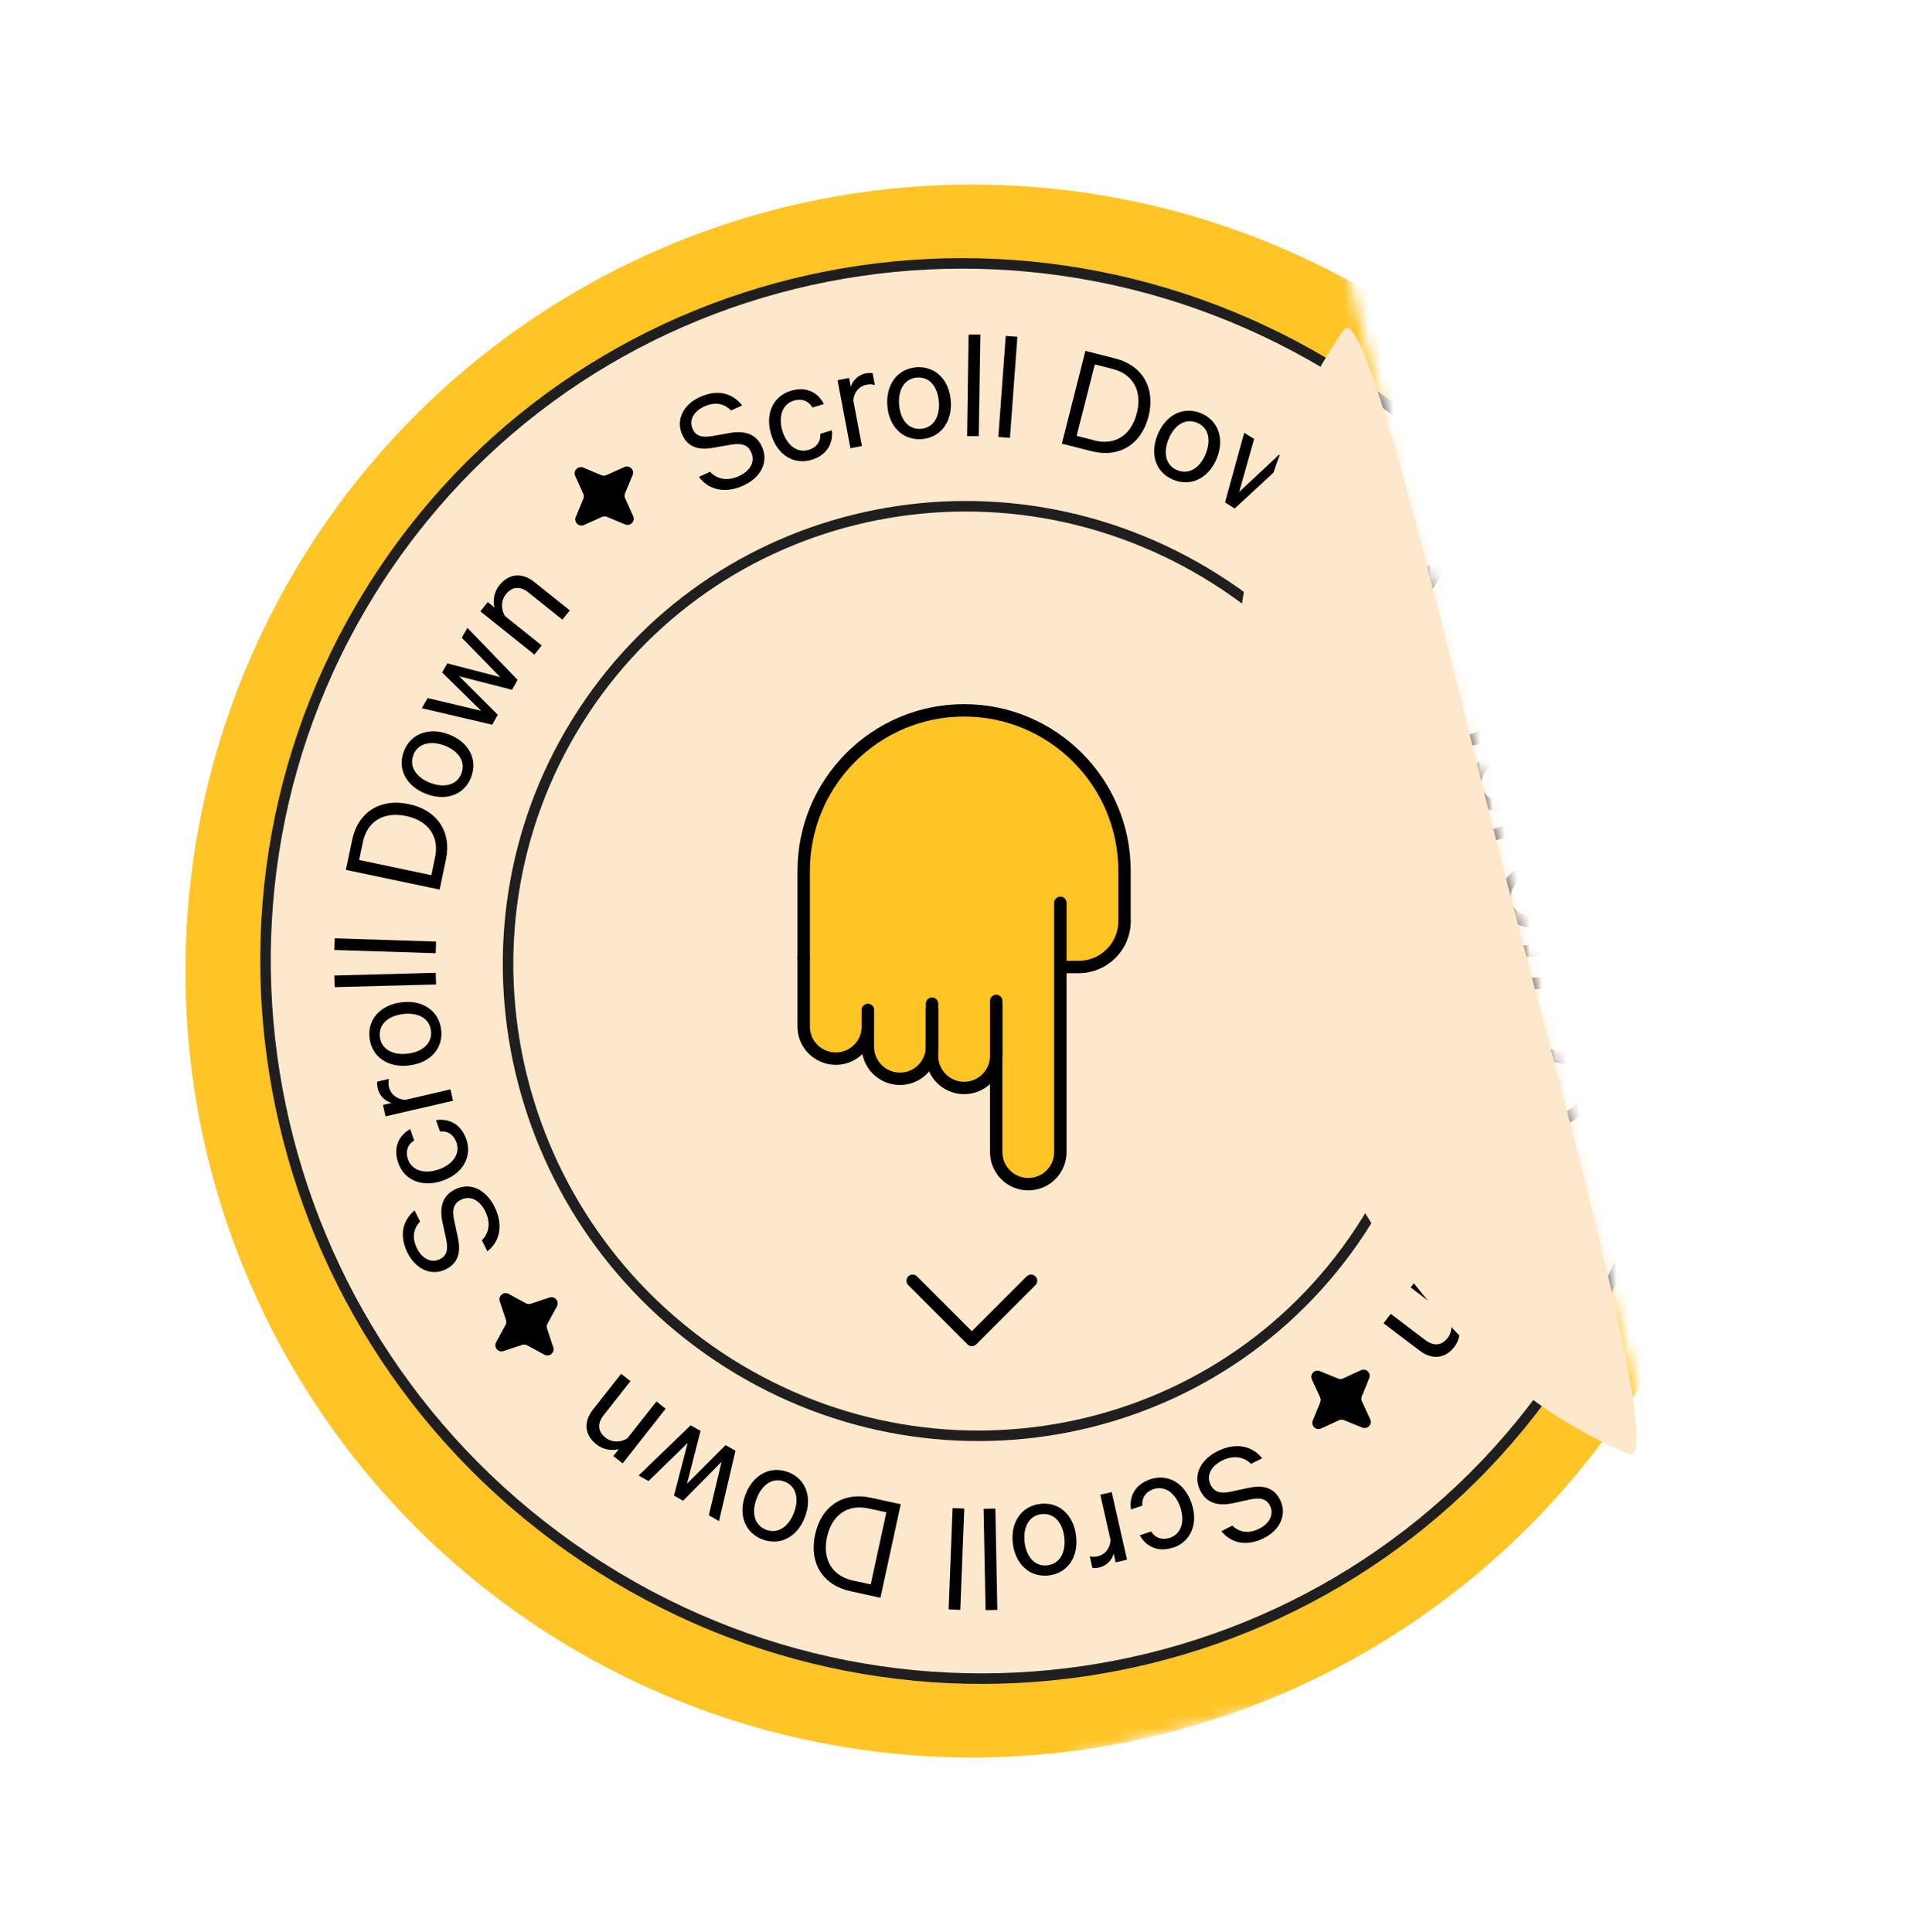 <?xml version="1.0" encoding="UTF-8"?> <svg xmlns="http://www.w3.org/2000/svg" width="155" height="156" viewBox="0 0 155 156" fill="none"><mask id="mask0_3803_15535" style="mask-type:alpha" maskUnits="userSpaceOnUse" x="-6" y="3" width="143" height="155"><rect x="-5.764" y="32.209" width="113.473" height="129.232" transform="rotate(-14.47 -5.764 32.209)" fill="#D9D9D9"></rect></mask><g mask="url(#mask0_3803_15535)"><circle cx="78.468" cy="78.402" r="63.5" fill="#FFC425"></circle><path d="M47.288 125.783C73.658 143.413 108.998 136.483 126.218 110.323C143.438 84.153 136.018 48.653 109.648 31.023C83.268 13.393 47.938 20.313 30.718 46.483C13.498 72.653 20.918 108.153 47.288 125.783Z" fill="#FEE8CB" stroke="#1F1F1F" stroke-width="0.85" stroke-miterlimit="10"></path><path d="M57.994 109.522C75.314 121.102 98.514 116.552 109.824 99.362C121.134 82.172 116.264 58.862 98.944 47.282C81.624 35.702 58.414 40.252 47.114 57.442C35.804 74.622 40.674 97.942 57.994 109.522Z" fill="#FEE8CB" stroke="#1F1F1F" stroke-width="0.85" stroke-miterlimit="10"></path></g><path d="M73.679 103.411L78.457 108.189L83.236 103.411" stroke="black" stroke-linecap="round" stroke-linejoin="round"></path><path d="M64.881 83.023V70.8C64.881 66.319 67.448 57.356 77.714 57.356C87.981 57.356 90.548 66.319 90.548 70.8V74.467C90.548 77.889 87.288 78.337 85.659 78.134V93.411C85.659 94.226 85.17 95.856 83.214 95.856C81.259 95.856 80.362 94.226 80.159 93.411V86.078C80.159 86.689 79.67 87.912 77.714 87.912C75.759 87.912 75.27 85.874 75.27 84.856C75.27 85.671 74.781 87.3 72.826 87.3C70.87 87.3 69.974 84.856 69.77 83.634C69.77 84.245 69.281 85.467 67.326 85.467C65.37 85.467 64.881 83.837 64.881 83.023Z" fill="#FFC425"></path><path d="M90.782 74.377L90.782 70.324C90.782 63.162 84.984 57.356 77.832 57.356C70.679 57.356 64.881 63.162 64.881 70.324L64.881 77.337" stroke="black" stroke-linecap="round"></path><path d="M90.782 74.377C90.782 76.421 89.126 78.077 87.082 78.077L85.659 78.077" stroke="black" stroke-linecap="round"></path><path d="M80.422 80.813L80.422 93.024C80.422 94.455 81.581 95.614 83.012 95.614V95.614C84.442 95.614 85.602 94.455 85.602 93.024L85.602 72.897" stroke="black" stroke-linecap="round"></path><path d="M75.242 81.037L75.242 85.254C75.242 86.684 76.401 87.844 77.832 87.844V87.844C79.262 87.844 80.422 86.684 80.422 85.254L80.422 81.037" stroke="black" stroke-linecap="round"></path><path d="M70.061 81.553L70.061 84.514C70.061 85.944 71.221 87.104 72.651 87.104V87.104C74.082 87.104 75.242 85.944 75.242 84.514L75.242 81.553" stroke="black" stroke-linecap="round"></path><path d="M64.881 77.337L64.881 82.887C64.881 84.318 66.04 85.478 67.471 85.478V85.478C68.901 85.478 70.061 84.318 70.061 82.887L70.061 81.553" stroke="black" stroke-linecap="round"></path><mask id="mask1_3803_15535" style="mask-type:alpha" maskUnits="userSpaceOnUse" x="-6" y="3" width="143" height="155"><rect x="-5.764" y="32.209" width="113.473" height="129.232" transform="rotate(-14.47 -5.764 32.209)" fill="#D9D9D9"></rect></mask><g mask="url(#mask1_3803_15535)"><path d="M57.325 38.094C57.945 38.754 58.785 38.834 59.645 38.444C60.565 38.024 60.995 37.284 60.635 36.504C60.385 35.954 59.915 35.744 59.005 35.904L57.595 36.154C56.505 36.354 55.575 36.184 55.085 35.114C54.535 33.924 55.155 32.674 56.485 32.064C57.935 31.394 59.135 31.744 59.915 32.734L59.015 33.144C58.505 32.614 57.775 32.394 56.845 32.824C56.015 33.204 55.595 33.924 55.925 34.644C56.195 35.244 56.715 35.344 57.545 35.204L58.885 34.964C60.135 34.734 61.045 35.054 61.505 36.054C62.085 37.324 61.405 38.564 60.015 39.204C58.615 39.844 57.255 39.624 56.425 38.504L57.345 38.084L57.325 38.094Z" fill="black"></path><path d="M63.843 31.554C65.053 31.184 66.023 31.654 66.513 32.624L65.583 32.904C65.283 32.364 64.723 32.154 64.083 32.344C63.163 32.624 62.813 33.624 63.163 34.794C63.523 35.964 64.373 36.604 65.283 36.324C65.923 36.134 66.273 35.644 66.223 35.024L67.153 34.744C67.283 35.824 66.733 36.754 65.533 37.124C64.093 37.564 62.753 36.744 62.253 35.074C61.753 33.404 62.413 31.984 63.843 31.554Z" fill="black"></path><path d="M70.613 31.084C70.443 31.014 70.203 31.004 69.963 31.054C69.383 31.164 68.943 31.644 68.883 32.324L69.583 36.014L68.653 36.194L67.613 30.694L68.543 30.514L68.683 31.234C68.833 30.714 69.283 30.264 69.893 30.144C70.123 30.104 70.333 30.104 70.443 30.134L70.623 31.084H70.613Z" fill="black"></path><path d="M74.425 35.454C72.895 35.574 71.765 34.464 71.635 32.764C71.505 31.064 72.435 29.784 73.965 29.654C75.485 29.534 76.625 30.644 76.755 32.344C76.895 34.054 75.945 35.324 74.425 35.454ZM74.025 30.484C73.025 30.564 72.485 31.464 72.585 32.684C72.685 33.904 73.355 34.704 74.355 34.624C75.355 34.544 75.895 33.644 75.795 32.424C75.695 31.204 75.025 30.404 74.025 30.484Z" fill="black"></path><path d="M79.014 35.214H78.074L78.194 27.014L79.144 27.014L79.014 35.214Z" fill="black"></path><path d="M81.533 35.354L80.593 35.284L81.193 27.124L82.133 27.194L81.533 35.354Z" fill="black"></path><path d="M87.634 28.334L90.034 28.944C92.234 29.504 93.294 31.334 92.724 33.614C92.144 35.894 90.334 36.994 88.134 36.434L85.724 35.824L87.624 28.334H87.634ZM88.344 35.564C90.044 35.994 91.324 35.124 91.774 33.364C92.224 31.604 91.504 30.214 89.814 29.784L88.384 29.424L86.914 35.194L88.344 35.554V35.564Z" fill="black"></path><path d="M94.704 38.734C93.284 38.134 92.803 36.634 93.474 35.054C94.144 33.474 95.553 32.774 96.974 33.374C98.374 33.964 98.874 35.474 98.213 37.054C97.543 38.634 96.114 39.324 94.713 38.734H94.704ZM96.644 34.134C95.713 33.744 94.823 34.294 94.353 35.424C93.883 36.554 94.103 37.574 95.034 37.964C95.963 38.354 96.853 37.804 97.323 36.674C97.793 35.544 97.573 34.524 96.644 34.134Z" fill="black"></path><path d="M102.704 41.374L106.014 38.404L106.794 38.894L102.434 42.774L101.654 42.284L102.914 38.064L99.674 41.054L98.894 40.564L100.444 34.944L101.244 35.444L100.034 39.724L103.264 36.704L103.984 37.154L102.704 41.384V41.374Z" fill="black"></path><path d="M108.033 39.894L108.753 40.504L108.293 41.044C108.833 40.924 109.533 41.024 110.083 41.484C111.053 42.304 111.053 43.374 110.273 44.314L107.903 47.114L107.173 46.494L109.443 43.804C109.943 43.204 110.003 42.544 109.353 41.994C108.853 41.574 108.133 41.544 107.593 41.874L105.143 44.774L104.423 44.164L108.033 39.894Z" fill="black"></path><path d="M117.444 55.874C116.824 56.534 116.794 57.374 117.234 58.214C117.704 59.104 118.474 59.494 119.224 59.094C119.754 58.814 119.944 58.324 119.724 57.434L119.394 56.044C119.134 54.974 119.244 54.024 120.274 53.474C121.434 52.854 122.714 53.394 123.404 54.684C124.154 56.094 123.884 57.314 122.944 58.144L122.474 57.264C122.974 56.724 123.144 55.974 122.664 55.074C122.234 54.264 121.484 53.894 120.784 54.264C120.204 54.574 120.134 55.094 120.324 55.914L120.644 57.244C120.944 58.484 120.684 59.404 119.724 59.924C118.494 60.584 117.214 59.984 116.484 58.624C115.754 57.274 115.894 55.894 116.964 55.004L117.434 55.894L117.444 55.874Z" fill="black"></path><path d="M124.355 61.944C124.795 63.124 124.395 64.124 123.455 64.674L123.115 63.764C123.635 63.434 123.815 62.854 123.575 62.234C123.245 61.334 122.215 61.054 121.075 61.474C119.935 61.904 119.355 62.794 119.685 63.694C119.915 64.314 120.435 64.644 121.035 64.544L121.375 65.454C120.305 65.654 119.345 65.164 118.905 63.984C118.375 62.584 119.105 61.194 120.735 60.574C122.365 59.964 123.825 60.534 124.355 61.934V61.944Z" fill="black"></path><path d="M125.264 68.664C125.324 68.494 125.314 68.244 125.254 68.014C125.104 67.444 124.594 67.044 123.914 67.024L120.284 67.964L120.044 67.044L125.454 65.644L125.694 66.554L124.984 66.734C125.504 66.844 125.994 67.264 126.144 67.864C126.204 68.094 126.214 68.304 126.194 68.414L125.254 68.654L125.264 68.664Z" fill="black"></path><path d="M121.164 72.764C120.934 71.244 121.964 70.044 123.664 69.794C125.354 69.544 126.694 70.384 126.914 71.904C127.144 73.414 126.114 74.624 124.414 74.874C122.724 75.124 121.384 74.274 121.154 72.764H121.164ZM126.094 72.024C125.944 71.024 125.004 70.554 123.804 70.734C122.594 70.914 121.844 71.644 121.984 72.634C122.134 73.634 123.074 74.104 124.274 73.924C125.484 73.744 126.244 73.024 126.094 72.024Z" fill="black"></path><path d="M121.714 77.344L121.664 76.404L129.844 75.964L129.894 76.904L121.714 77.344Z" fill="black"></path><path d="M121.753 79.854V78.914L129.943 78.954V79.894L121.753 79.854Z" fill="black"></path><path d="M129.183 85.434L128.733 87.874C128.323 90.104 126.573 91.294 124.253 90.874C121.933 90.454 120.713 88.714 121.123 86.484L121.573 84.044L129.183 85.434ZM122.013 86.634C121.693 88.354 122.653 89.584 124.433 89.904C126.223 90.234 127.553 89.424 127.873 87.704L128.143 86.254L122.283 85.184L122.023 86.634H122.013Z" fill="black"></path><path d="M119.274 93.214C119.784 91.764 121.254 91.184 122.864 91.744C124.484 92.304 125.274 93.674 124.764 95.124C124.264 96.564 122.784 97.154 121.174 96.594C119.554 96.024 118.774 94.644 119.274 93.204V93.214ZM123.984 94.864C124.314 93.914 123.704 93.064 122.554 92.654C121.404 92.254 120.394 92.544 120.064 93.494C119.734 94.444 120.344 95.294 121.494 95.704C122.644 96.104 123.654 95.824 123.984 94.864Z" fill="black"></path><path d="M117.114 101.374L120.294 104.484L119.864 105.294L115.714 101.194L116.144 100.384L120.434 101.364L117.244 98.324L117.674 97.514L123.384 98.704L122.934 99.534L118.584 98.604L121.804 101.634L121.404 102.374L117.094 101.364L117.114 101.374Z" fill="black"></path><path d="M118.893 106.594L118.323 107.344L117.763 106.914C117.913 107.444 117.853 108.154 117.423 108.724C116.653 109.734 115.583 109.794 114.613 109.054L111.693 106.844L112.273 106.084L115.073 108.204C115.693 108.674 116.363 108.694 116.873 108.014C117.273 107.494 117.263 106.774 116.903 106.244L113.883 103.954L114.453 103.204L118.913 106.584L118.893 106.594Z" fill="black"></path><path d="M100.995 118.194C100.355 117.564 99.505 117.504 98.665 117.924C97.765 118.374 97.355 119.134 97.735 119.894C98.005 120.434 98.485 120.634 99.385 120.434L100.785 120.134C101.865 119.904 102.805 120.034 103.335 121.084C103.925 122.254 103.355 123.534 102.045 124.184C100.615 124.904 99.405 124.594 98.595 123.634L99.485 123.184C100.015 123.694 100.755 123.884 101.665 123.424C102.485 123.014 102.875 122.274 102.525 121.574C102.235 120.984 101.705 120.904 100.895 121.074L99.565 121.364C98.315 121.634 97.405 121.354 96.905 120.374C96.275 119.124 96.905 117.864 98.285 117.174C99.655 116.484 101.025 116.654 101.895 117.744L100.995 118.194Z" fill="black"></path><path d="M94.724 124.944C93.534 125.354 92.544 124.914 92.014 123.964L92.934 123.654C93.254 124.184 93.824 124.374 94.454 124.164C95.364 123.854 95.674 122.844 95.284 121.684C94.884 120.524 94.014 119.924 93.114 120.234C92.484 120.454 92.154 120.954 92.224 121.564L91.304 121.874C91.134 120.804 91.654 119.854 92.844 119.444C94.264 118.954 95.634 119.724 96.194 121.374C96.754 123.014 96.144 124.464 94.734 124.954L94.724 124.944Z" fill="black"></path><path d="M87.974 125.654C88.144 125.714 88.394 125.714 88.624 125.654C89.204 125.524 89.614 125.034 89.654 124.344L88.824 120.684L89.744 120.474L90.984 125.934L90.064 126.144L89.904 125.434C89.774 125.954 89.344 126.424 88.734 126.564C88.504 126.614 88.294 126.624 88.184 126.594L87.974 125.644V125.654Z" fill="black"></path><path d="M83.983 121.424C85.513 121.244 86.673 122.324 86.873 124.024C87.073 125.724 86.183 127.034 84.653 127.204C83.133 127.374 81.963 126.304 81.763 124.604C81.563 122.904 82.473 121.594 83.983 121.424ZM84.553 126.384C85.553 126.274 86.053 125.354 85.923 124.134C85.783 122.924 85.083 122.134 84.083 122.254C83.083 122.364 82.583 123.284 82.713 124.504C82.853 125.714 83.553 126.504 84.553 126.384Z" fill="black"></path><path d="M79.414 121.824L80.354 121.804L80.514 129.984L79.564 130.004L79.404 121.824H79.414Z" fill="black"></path><path d="M76.903 121.764L77.844 121.804L77.523 129.984L76.584 129.944L76.903 121.764Z" fill="black"></path><path d="M71.074 129.004L68.654 128.474C66.434 127.994 65.304 126.204 65.804 123.904C66.304 121.604 68.074 120.444 70.294 120.924L72.714 121.454L71.074 129.014V129.004ZM70.114 121.794C68.404 121.424 67.154 122.334 66.764 124.104C66.384 125.874 67.144 127.234 68.854 127.614L70.294 127.924L71.554 122.104L70.114 121.794Z" fill="black"></path><path d="M63.623 118.854C65.063 119.404 65.593 120.894 64.983 122.494C64.373 124.094 62.983 124.844 61.543 124.294C60.123 123.754 59.573 122.264 60.183 120.664C60.793 119.064 62.203 118.314 63.623 118.864V118.854ZM61.843 123.514C62.783 123.874 63.653 123.294 64.093 122.144C64.533 121.004 64.273 119.984 63.333 119.624C62.393 119.264 61.523 119.844 61.083 120.994C60.643 122.134 60.903 123.154 61.843 123.514Z" fill="black"></path><path d="M55.534 116.484L52.354 119.584L51.554 119.134L55.754 115.084L56.554 115.534L55.464 119.794L58.574 116.684L59.374 117.134L58.044 122.814L57.224 122.344L58.254 118.024L55.144 121.174L54.414 120.754L55.524 116.474L55.534 116.484Z" fill="black"></path><path d="M50.255 118.144L49.515 117.564L49.955 117.004C49.425 117.144 48.715 117.074 48.155 116.624C47.155 115.834 47.115 114.764 47.875 113.804L50.145 110.924L50.895 111.514L48.725 114.274C48.245 114.884 48.215 115.554 48.875 116.074C49.385 116.484 50.105 116.484 50.645 116.134L52.995 113.154L53.735 113.744L50.275 118.144H50.255Z" fill="black"></path><path d="M38.905 100.134C39.535 99.494 39.595 98.644 39.175 97.804C38.725 96.904 37.965 96.494 37.205 96.874C36.665 97.144 36.465 97.624 36.665 98.524L36.965 99.924C37.195 101.004 37.065 101.944 36.015 102.474C34.845 103.064 33.575 102.494 32.915 101.184C32.195 99.754 32.505 98.544 33.465 97.734L33.915 98.624C33.405 99.154 33.215 99.894 33.665 100.804C34.075 101.624 34.815 102.014 35.515 101.664C36.105 101.374 36.185 100.844 36.015 100.034L35.725 98.704C35.455 97.454 35.735 96.544 36.715 96.044C37.965 95.414 39.225 96.044 39.915 97.424C40.605 98.804 40.435 100.164 39.345 101.034L38.895 100.134H38.905Z" fill="black"></path><path d="M32.143 93.874C31.733 92.684 32.163 91.694 33.113 91.164L33.433 92.084C32.903 92.404 32.713 92.974 32.933 93.604C33.243 94.504 34.263 94.824 35.413 94.424C36.563 94.024 37.173 93.154 36.853 92.244C36.633 91.614 36.133 91.284 35.523 91.364L35.203 90.444C36.273 90.274 37.223 90.784 37.643 91.974C38.133 93.394 37.373 94.764 35.723 95.334C34.083 95.904 32.633 95.294 32.143 93.884V93.874Z" fill="black"></path><path d="M31.404 87.124C31.345 87.294 31.345 87.544 31.404 87.774C31.535 88.354 32.035 88.764 32.715 88.804L36.364 87.954L36.575 88.874L31.125 90.134L30.915 89.214L31.625 89.044C31.105 88.924 30.625 88.484 30.494 87.884C30.445 87.654 30.434 87.444 30.454 87.334L31.395 87.114L31.404 87.124Z" fill="black"></path><path d="M35.614 83.124C35.804 84.654 34.734 85.824 33.034 86.024C31.334 86.234 30.024 85.354 29.834 83.824C29.644 82.314 30.714 81.134 32.414 80.924C34.114 80.714 35.424 81.604 35.614 83.124ZM30.664 83.724C30.784 84.724 31.714 85.224 32.924 85.074C34.134 84.924 34.914 84.224 34.794 83.224C34.674 82.224 33.754 81.724 32.534 81.874C31.324 82.024 30.544 82.724 30.664 83.724Z" fill="black"></path><path d="M35.174 78.544L35.204 79.484L27.024 79.704L26.994 78.764L35.174 78.544Z" fill="black"></path><path d="M35.204 76.024L35.174 76.964L26.994 76.704L27.024 75.764L35.204 76.024Z" fill="black"></path><path d="M27.923 70.234L28.433 67.804C28.903 65.584 30.683 64.434 32.993 64.924C35.303 65.404 36.473 67.174 36.003 69.394L35.493 71.824L27.923 70.234ZM35.123 69.224C35.483 67.514 34.563 66.264 32.783 65.884C31.003 65.514 29.653 66.284 29.293 67.994L28.993 69.434L34.823 70.664L35.123 69.224Z" fill="black"></path><path d="M38.043 62.734C37.503 64.174 36.013 64.714 34.413 64.104C32.813 63.494 32.053 62.104 32.603 60.664C33.143 59.234 34.633 58.684 36.233 59.294C37.833 59.904 38.583 61.304 38.043 62.724V62.734ZM33.373 60.964C33.013 61.904 33.603 62.774 34.743 63.214C35.883 63.644 36.903 63.384 37.253 62.444C37.613 61.504 37.023 60.634 35.883 60.194C34.743 59.764 33.723 60.024 33.363 60.964H33.373Z" fill="black"></path><path d="M40.384 54.674L37.284 51.494L37.734 50.694L41.784 54.894L41.334 55.694L37.074 54.604L40.184 57.714L39.734 58.514L34.054 57.184L34.524 56.364L38.844 57.394L35.694 54.294L36.114 53.564L40.394 54.674H40.384Z" fill="black"></path><path d="M38.783 49.354L39.373 48.614L39.923 49.054C39.783 48.524 39.863 47.814 40.313 47.254C41.113 46.264 42.183 46.234 43.133 46.994L46.003 49.284L45.403 50.034L42.653 47.834C42.043 47.344 41.373 47.314 40.843 47.974C40.433 48.484 40.423 49.204 40.773 49.744L43.733 52.114L43.143 52.854L38.773 49.354H38.783Z" fill="black"></path><path d="M115.988 45.515C116.43 45.414 116.768 45.907 116.514 46.282L115.623 47.601C115.546 47.716 115.519 47.858 115.55 47.992L115.906 49.543C116.007 49.986 115.515 50.323 115.139 50.069L113.82 49.179C113.705 49.101 113.564 49.075 113.429 49.106L111.878 49.461C111.436 49.563 111.098 49.07 111.352 48.694L112.242 47.376C112.32 47.261 112.346 47.119 112.315 46.984L111.96 45.433C111.858 44.991 112.351 44.653 112.727 44.907L114.045 45.798C114.16 45.875 114.302 45.902 114.437 45.871L115.988 45.515Z" fill="black"></path><path d="M110.612 114.591C110.803 115.003 110.39 115.435 109.97 115.264L108.496 114.663C108.368 114.61 108.224 114.614 108.098 114.672L106.653 115.338C106.241 115.528 105.81 115.115 105.981 114.695L106.582 113.222C106.634 113.094 106.631 112.949 106.573 112.824L105.907 111.379C105.717 110.967 106.129 110.535 106.549 110.706L108.023 111.307C108.151 111.36 108.295 111.356 108.421 111.298L109.866 110.632C110.278 110.442 110.709 110.855 110.538 111.275L109.937 112.748C109.885 112.876 109.888 113.021 109.946 113.146L110.612 114.591Z" fill="black"></path><path d="M47.086 37.756C46.667 37.581 46.25 38.01 46.437 38.423L47.091 39.874C47.148 40 47.15 40.144 47.096 40.272L46.483 41.74C46.308 42.158 46.736 42.575 47.15 42.389L48.6 41.734C48.727 41.678 48.871 41.675 48.998 41.729L50.467 42.343C50.885 42.517 51.302 42.089 51.115 41.676L50.461 40.225C50.404 40.099 50.402 39.955 50.456 39.827L51.069 38.359C51.244 37.94 50.816 37.524 50.402 37.71L48.952 38.364C48.825 38.421 48.681 38.423 48.553 38.37L47.086 37.756Z" fill="black"></path><path d="M44.362 104.765C44.792 104.622 45.176 105.08 44.959 105.478L44.198 106.876C44.132 106.997 44.119 107.141 44.163 107.273L44.665 108.782C44.808 109.213 44.35 109.596 43.952 109.379L42.554 108.619C42.433 108.553 42.289 108.54 42.157 108.583L40.648 109.086C40.217 109.229 39.834 108.771 40.051 108.372L40.811 106.975C40.877 106.853 40.89 106.709 40.847 106.578L40.344 105.068C40.201 104.638 40.659 104.254 41.058 104.471L42.455 105.232C42.577 105.298 42.721 105.311 42.852 105.267L44.362 104.765Z" fill="black"></path></g><g filter="url(#filter0_d_3803_15535)"><path d="M131.895 113.299C131.787 113.455 131.574 113.424 131.398 113.352C117.111 107.459 104.789 90.553 100.807 68.994C97.494 51.053 100.727 34.058 108.383 22.747C108.531 22.528 108.781 22.379 108.977 22.557C111.366 24.721 117.035 49.233 121.147 65.238C125.768 83.228 133.56 110.9 131.895 113.299Z" fill="#FEE8CB"></path></g><defs><filter id="filter0_d_3803_15535" x="85.513" y="12.478" width="60.612" height="118.933" filterUnits="userSpaceOnUse" color-interpolation-filters="sRGB"><feFlood flood-opacity="0" result="BackgroundImageFix"></feFlood><feColorMatrix in="SourceAlpha" type="matrix" values="0 0 0 0 0 0 0 0 0 0 0 0 0 0 0 0 0 0 127 0" result="hardAlpha"></feColorMatrix><feOffset dy="4"></feOffset><feGaussianBlur stdDeviation="7"></feGaussianBlur><feComposite in2="hardAlpha" operator="out"></feComposite><feColorMatrix type="matrix" values="0 0 0 0 0 0 0 0 0 0 0 0 0 0 0 0 0 0 0.45 0"></feColorMatrix><feBlend mode="normal" in2="BackgroundImageFix" result="effect1_dropShadow_3803_15535"></feBlend><feBlend mode="normal" in="SourceGraphic" in2="effect1_dropShadow_3803_15535" result="shape"></feBlend></filter></defs></svg> 
